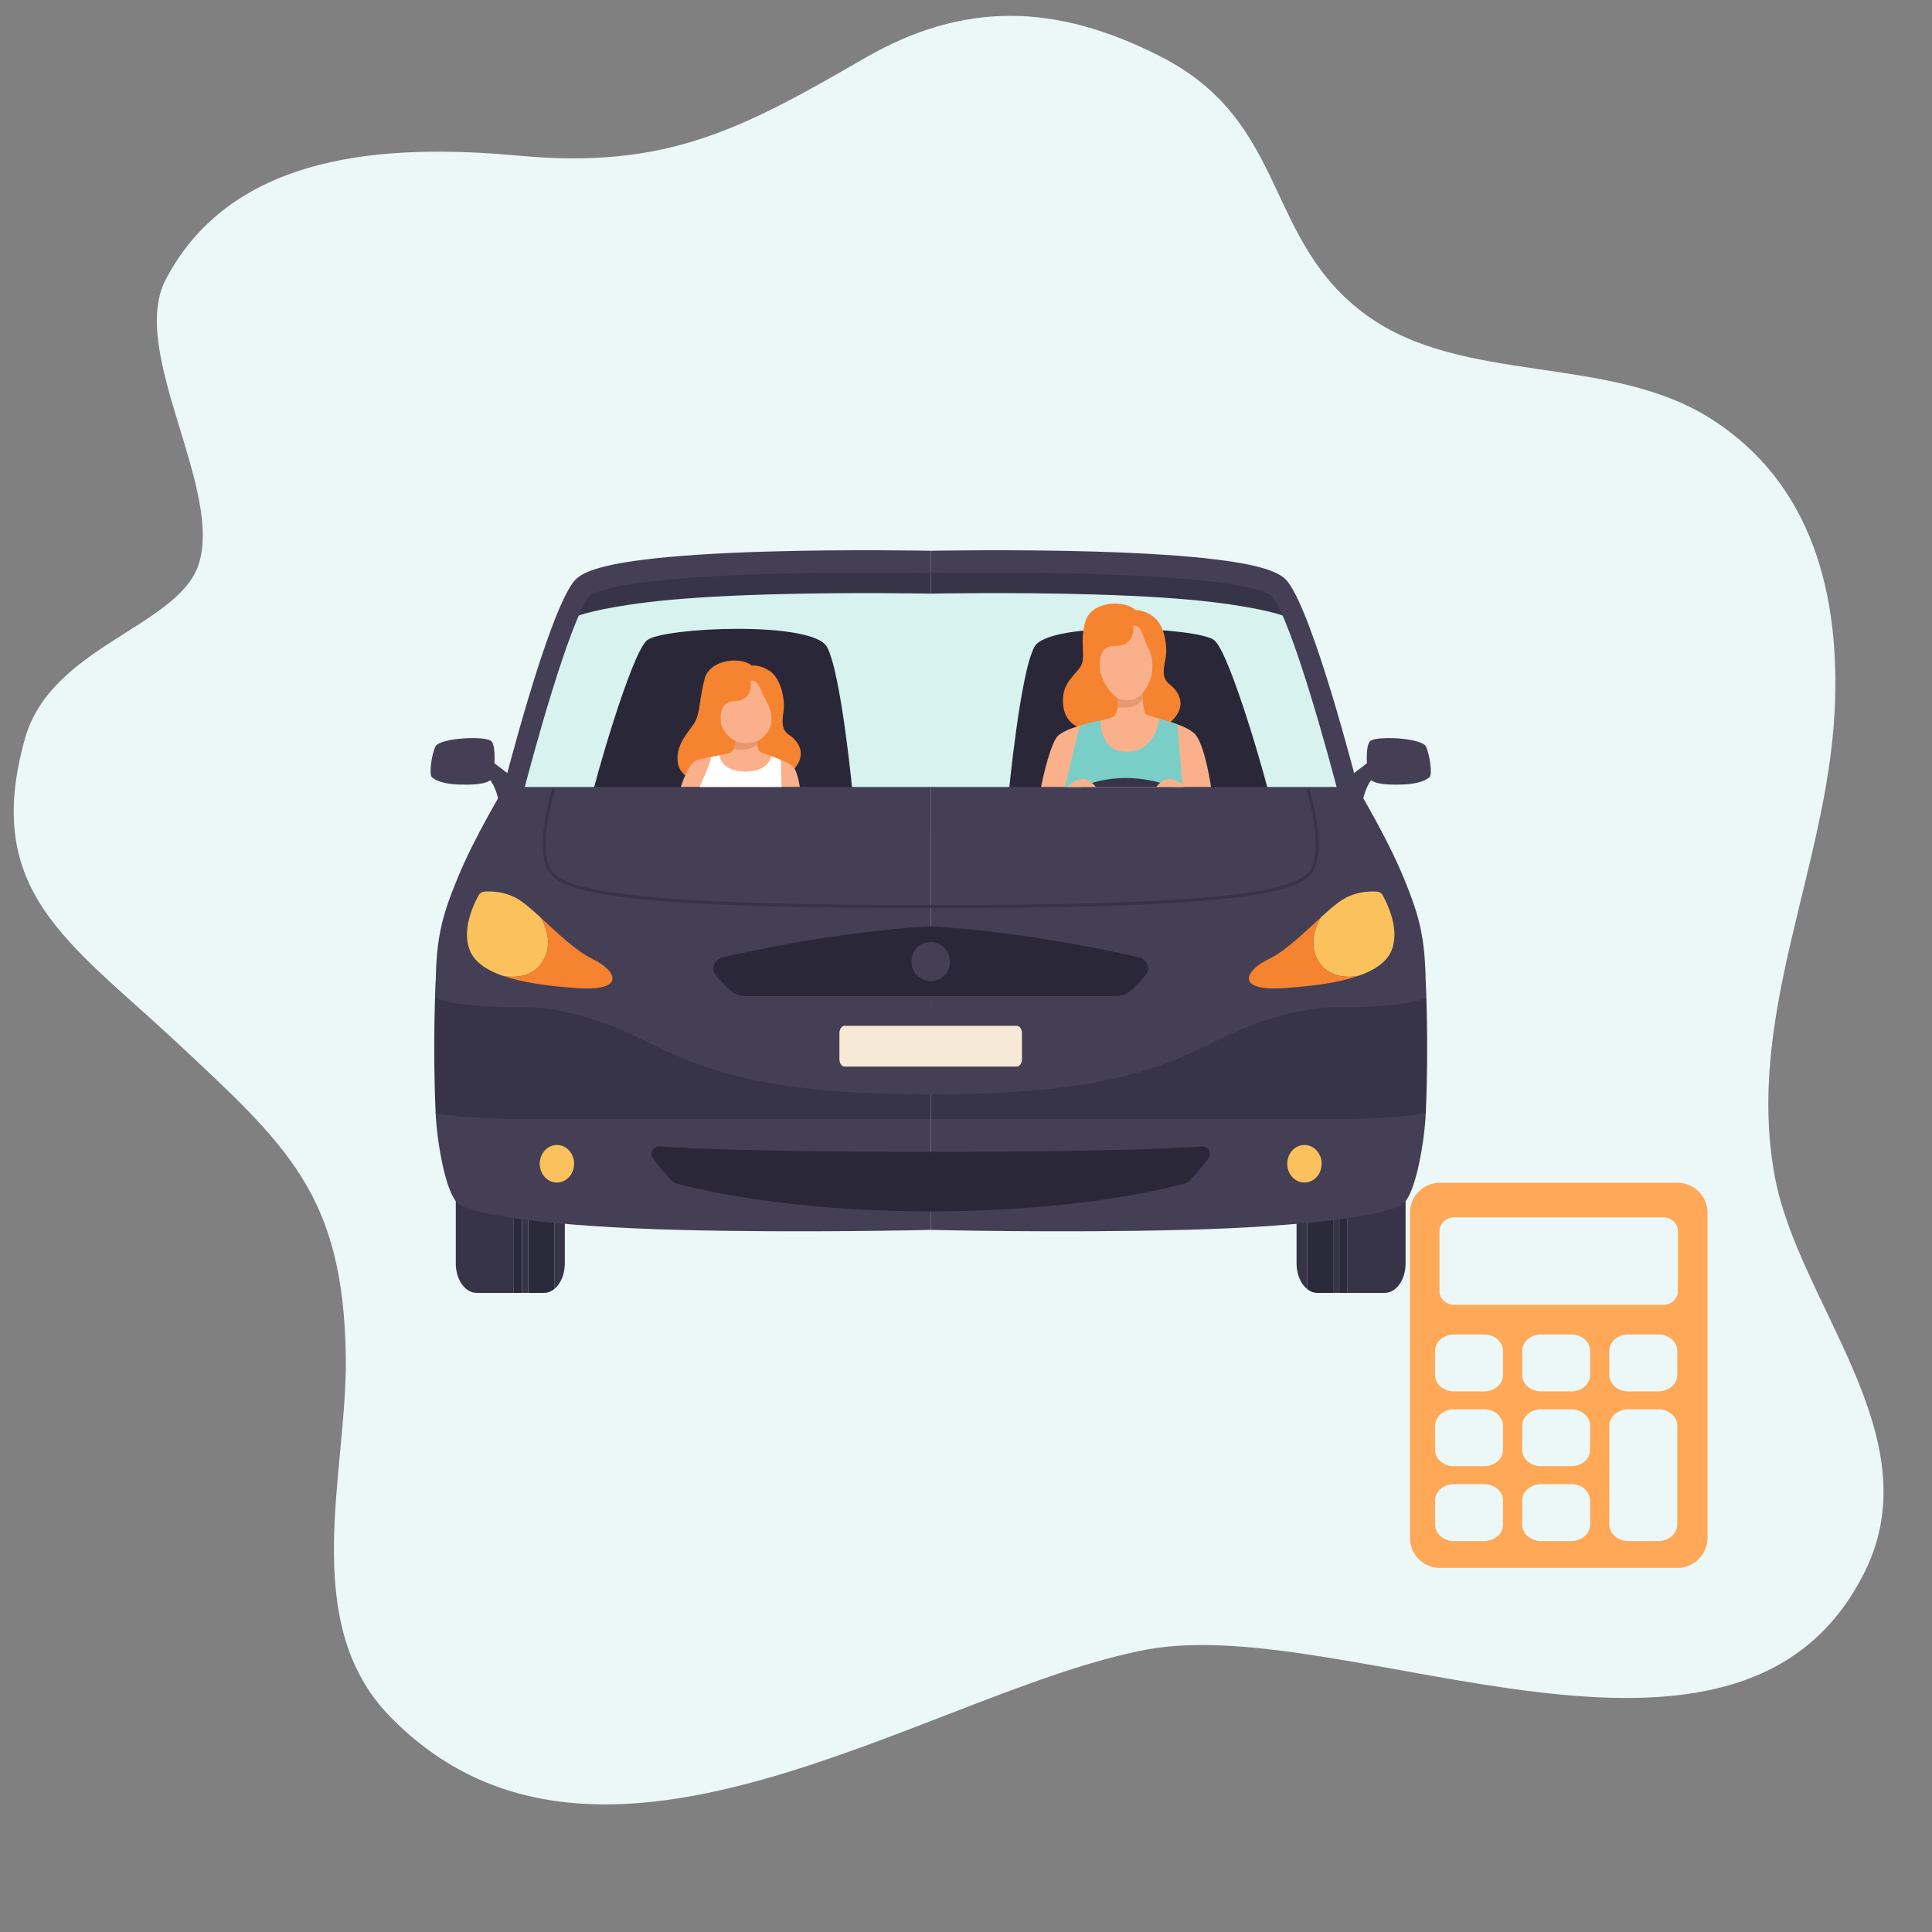 <svg xmlns="http://www.w3.org/2000/svg" width="200" height="200" version="1.0" viewBox="0 0 150 150"><rect x="0" y="0" width="150" height="150" fill="#808080" stroke="none"/><defs><clipPath id="j"><path d="M33.262 57H39v4h-5.738Zm0 0"/></clipPath><clipPath id="a"><path d="M109.469 91.828h23.25v30h-23.25Zm0 0"/></clipPath><clipPath id="c"><path d="M40 92h2v8.383h-2Zm0 0"/></clipPath><clipPath id="d"><path d="M35 92h5v8.383h-5Zm0 0"/></clipPath><clipPath id="e"><path d="M39 92h2v8.383h-2Zm0 0"/></clipPath><clipPath id="f"><path d="M41 92h3v8.383h-3Zm0 0"/></clipPath><clipPath id="g"><path d="M33.262 85H73v11H33.262Zm0 0"/></clipPath><clipPath id="h"><path d="M33.262 76H73v11H33.262Zm0 0"/></clipPath><clipPath id="i"><path d="M33.262 61H73v18H33.262Zm0 0"/></clipPath><clipPath id="b"><path d="M43 93h1v7.383h-1Zm0 0"/></clipPath><clipPath id="k"><path d="M38 42.633h35V63H38Zm0 0"/></clipPath><clipPath id="l"><path d="M100 93h2v7.383h-2Zm0 0"/></clipPath><clipPath id="m"><path d="M103 92h1v8.383h-1Zm0 0"/></clipPath><clipPath id="n"><path d="M104 92h6v8.383h-6Zm0 0"/></clipPath><clipPath id="o"><path d="M103 92h2v8.383h-2Zm0 0"/></clipPath><clipPath id="p"><path d="M101 92h3v8.383h-3Zm0 0"/></clipPath><clipPath id="q"><path d="M106 57h5.262v4H106Zm0 0"/></clipPath><clipPath id="r"><path d="M72 42.633h34V63H72Zm0 0"/></clipPath></defs><path fill="#ecf8f8" d="M12.883 21.672c5.226-9.93 17.304-10.512 27.437-9.582 11.325 1.047 17.16-1.973 26.715-7.52C74.79.07 81.961.215 90.18 4.426c9.93 5.11 7.898 14.258 15.941 20.062 7.461 5.403 18.727 2.992 26.656 7.989 7.953 5.023 10.102 13.703 9.668 22.675-.61 12.227-6.91 23.668-4.675 36.067 1.8 9.988 12.226 20.238 7.027 30.777-9.727 19.719-40.102 3.195-55.723 6.07-16.898 3.137-42.511 21.864-58.77 5.227-7.202-7.348-3.312-19.05-3.456-28.023-.203-12.485-4.473-16.258-13.184-24.391-8.39-7.809-15.039-11.7-11.73-23.52 1.976-7.086 11.617-8.652 13.414-13.328 2.18-5.836-5.457-16.726-2.465-22.36Zm0 0"/><g clip-path="url(#a)"><path fill="#ffa857" fill-rule="evenodd" d="M132.57 119.402V94.164c0-.644-.261-1.227-.687-1.652a2.323 2.323 0 0 0-1.649-.684h-18.43c-.644 0-1.226.262-1.648.684a2.326 2.326 0 0 0-.687 1.652v25.238c0 .641.261 1.227.687 1.649a2.323 2.323 0 0 0 1.649.683h18.43c.644 0 1.226-.261 1.648-.683a2.317 2.317 0 0 0 .687-1.649Zm-19.687-15.793h2.347c.403 0 .77.141 1.032.371.265.23.43.551.43.899v1.875c0 .351-.165.672-.43.902-.262.23-.63.371-1.032.371h-2.347c-.403 0-.77-.144-1.031-.37-.266-.231-.43-.552-.43-.903v-1.875c0-.348.164-.668.43-.899.261-.23.628-.37 1.03-.37Zm6.765 0h2.344c.406 0 .77.141 1.035.371.266.23.43.551.43.899v1.875c0 .351-.164.672-.43.902a1.593 1.593 0 0 1-1.035.371h-2.344a1.6 1.6 0 0 1-1.035-.37c-.265-.231-.43-.552-.43-.903v-1.875c0-.348.165-.668.43-.899a1.58 1.58 0 0 1 1.035-.37Zm6.766 0h2.344c.402 0 .77.141 1.035.371.266.23.43.551.43.899v1.875c0 .351-.164.672-.43.902a1.6 1.6 0 0 1-1.035.371h-2.344c-.406 0-.77-.14-1.035-.37-.266-.231-.43-.552-.43-.903v-1.875c0-.348.164-.668.43-.899.266-.23.629-.37 1.035-.37Zm-13.531 5.809h2.347c.403 0 .77.144 1.032.375.265.23.43.547.43.898v1.875c0 .352-.165.668-.43.899-.262.23-.63.37-1.032.37h-2.347c-.403 0-.77-.14-1.031-.37a1.187 1.187 0 0 1-.43-.899v-1.875c0-.351.164-.668.43-.898.261-.23.628-.375 1.03-.375Zm6.765 0h2.344c.406 0 .77.144 1.035.375.266.23.43.547.43.898v1.875c0 .352-.164.668-.43.899-.265.23-.629.37-1.035.37h-2.344c-.402 0-.77-.14-1.035-.37a1.187 1.187 0 0 1-.43-.899v-1.875c0-.351.165-.668.43-.898.266-.23.633-.375 1.035-.375Zm6.766 0h2.344c.402 0 .77.144 1.035.375.266.23.43.547.43.898v7.684c0 .352-.164.668-.43.898-.266.23-.633.375-1.035.375h-2.344c-.406 0-.77-.144-1.035-.375a1.187 1.187 0 0 1-.43-.898v-7.684c0-.351.164-.668.43-.898.266-.23.629-.375 1.035-.375Zm-13.531 5.812h2.347c.403 0 .77.141 1.032.372.265.23.43.546.43.898v1.875c0 .352-.165.668-.43.898-.262.23-.63.375-1.032.375h-2.347c-.403 0-.77-.144-1.031-.375a1.187 1.187 0 0 1-.43-.898V116.5c0-.352.164-.668.43-.898.261-.23.628-.372 1.03-.372Zm6.765 0h2.344c.406 0 .77.141 1.035.372.266.23.43.546.43.898v1.875c0 .352-.164.668-.43.898-.265.23-.629.375-1.035.375h-2.344c-.402 0-.77-.144-1.035-.375a1.187 1.187 0 0 1-.43-.898V116.5c0-.352.165-.668.43-.898a1.58 1.58 0 0 1 1.035-.372Zm10.63-14.988c0 .293-.13.559-.337.75a1.167 1.167 0 0 1-.796.313h-16.25c-.31 0-.594-.121-.797-.313a1.02 1.02 0 0 1-.336-.75v-4.664c0-.289.129-.555.336-.75.203-.191.488-.312.797-.312h16.25c.308 0 .593.12.796.312.207.195.336.461.336.75v4.664"/></g><path fill="#d8f2f0" d="M45.508 62.531c-.133.028-5.79-.386-5.79-.386s1.65-7.102 3.028-10.727c1.383-3.625 3.074-5.688 4.504-6.184 1.434-.496 30.508-1.07 33.969-1.093 3.46-.028 17.258.078 19.34 4.043 2.082 3.964 4.164 13.332 4.113 14.48-.055 1.148-23.09 2.32-25.64 2.738-2.552.418-33.524-2.87-33.524-2.87"/><path fill="#383448" d="m39.719 63.887-.805-.473c.36-1.414 3.563-13.918 5.598-16.633.441-.582 1.449-1.25 5.601-1.758 2.356-.289 5.485-.492 9.301-.609 6.48-.2 12.781-.066 12.844-.066v1.742c-.063 0-6.332-.13-12.758.066-3.762.114-6.844.313-9.156.594-3.98.48-5.614 1.078-5.668 1.145-1.54 2.054-4.008 12.242-4.957 15.992"/><path fill="#2a2838" d="M45.996 61.703c0-.363 2.992-11.016 4.254-12.004 1.262-.992 12.844-1.52 13.957.528 1.113 2.043 2.004 11.476 2.004 11.476H45.996M98.523 61.703c0-.363-2.996-11.016-4.257-12.004-1.262-.992-12.84-1.52-13.957.528-1.11 2.043-2.004 11.476-2.004 11.476h20.218"/><g clip-path="url(#b)"><path fill="#383448" d="M43.035 93.113v6.969c.488-.394.817-1.133.817-1.98v-4.93l-.817-.059"/></g><g clip-path="url(#c)"><path fill="#383448" d="M40.535 92.938v7.44h.48v-7.41l-.48-.03"/></g><g clip-path="url(#d)"><path fill="#383448" d="M35.387 92.574v5.528c0 1.257.726 2.277 1.62 2.277h2.884V92.89l-4.504-.317"/></g><g clip-path="url(#e)"><path fill="#2b2a3b" d="M39.89 92.89v7.489h.645v-7.442l-.644-.046"/></g><g clip-path="url(#f)"><path fill="#2b2a3b" d="M41.016 92.969v7.41h1.218c.29 0 .563-.106.801-.297v-6.969l-2.02-.144"/></g><g clip-path="url(#g)"><path fill="#443f55" d="M72.258 86.883v8.605s-9.918.25-19.63 0c-9.71-.254-16.081-1.156-17.085-2.062-1.004-.906-1.648-5.086-1.719-6.996-.07-1.91 38.434.453 38.434.453"/></g><g clip-path="url(#h)"><path fill="#383448" d="M72.258 76.867v10.016h-32.38s-3.917-.051-6.054-.453c-.25-5.434.004-10.266.004-10.266l38.43.703"/></g><g clip-path="url(#i)"><path fill="#443f55" d="M39.188 61.098h33.07v17.105h-32.84s-3.98-.05-5.59-.707c-.047-4.426.39-6.137 1.703-9.332 1.309-3.195 3.657-7.066 3.657-7.066"/></g><path fill="#443f55" d="m38.195 59.113 1.524 1.16-.305 1.13-.707.742s-.238-1.317-.93-1.872c-.687-.554.418-1.16.418-1.16"/><g clip-path="url(#j)"><path fill="#443f55" d="M33.531 60.336s.414.512 2.082.574c1.668.063 2.485-.144 2.63-.574.144-.434.304-2.324-.079-2.777-.387-.454-4.039-.29-4.36.41-.324.699-.495 2.199-.273 2.367"/></g><path fill="#383448" d="M72.258 70.516c-10.754 0-17.93-.227-22.582-.707-4.285-.442-6.473-1.102-7.094-2.145-1.125-1.879.238-6.262.297-6.45l.215.083c-.016.043-1.383 4.453-.324 6.23 1.175 1.973 9.445 2.739 29.488 2.739v.25"/><path fill="#fbc15d" d="M44.574 90.355c0-.808-.597-1.46-1.336-1.46-.734 0-1.332.652-1.332 1.46 0 .805.598 1.457 1.332 1.457.739 0 1.336-.652 1.336-1.457"/><g clip-path="url(#k)"><path fill="#443f55" d="m40.434 62.3-1.52-.468c.36-1.418 3.563-13.922 5.598-16.637.441-.582 1.449-1.25 5.601-1.758 2.356-.289 5.485-.492 9.301-.609 6.48-.195 12.781-.066 12.844-.066v1.746c-.063-.004-6.332-.133-12.758.062-3.762.114-6.844.313-9.156.594-3.98.484-4.563 1.078-4.614 1.145-1.542 2.058-4.347 12.242-5.296 15.992"/></g><path fill="#383448" d="m104.8 63.887.805-.473c-.359-1.414-3.566-13.918-5.601-16.633-.438-.586-1.445-1.25-5.598-1.758-2.355-.289-5.484-.496-9.3-.609-6.481-.2-12.786-.07-12.848-.066v1.742c.062 0 6.332-.13 12.758.066 3.765.114 6.843.313 9.16.594 3.98.48 5.613 1.078 5.664 1.145 1.543 2.054 4.008 12.242 4.96 15.992"/><g clip-path="url(#l)"><path fill="#383448" d="M101.484 93.113v6.969c-.488-.394-.82-1.133-.82-1.98v-4.93l.82-.059"/></g><g clip-path="url(#m)"><path fill="#383448" d="M103.984 92.938v7.44h-.48v-7.41l.48-.03"/></g><g clip-path="url(#n)"><path fill="#383448" d="M109.129 92.574v5.528c0 1.257-.723 2.277-1.617 2.277h-2.887V92.89l4.504-.317"/></g><g clip-path="url(#o)"><path fill="#2b2a3b" d="M104.625 92.89v7.489h-.64v-7.442l.64-.046"/></g><g clip-path="url(#p)"><path fill="#2b2a3b" d="M103.504 92.969v7.41h-1.219c-.293 0-.566-.106-.8-.297v-6.969l2.019-.144"/></g><path fill="#443f55" d="M72.258 86.883v8.605s9.918.25 19.633 0c9.71-.254 16.082-1.156 17.086-2.062 1-.906 1.648-5.086 1.718-6.996.067-1.91-38.437.453-38.437.453"/><path fill="#383448" d="M72.258 76.867v10.016h32.379s3.922-.051 6.058-.453c.25-5.434-.004-10.266-.004-10.266l-38.433.703"/><path fill="#443f55" d="M105.328 61.098h-33.07v17.105h32.84s3.98-.05 5.593-.707c.047-4.426-.39-6.137-1.703-9.332-1.312-3.195-3.66-7.066-3.66-7.066"/><path fill="#443f55" d="m106.32 59.113-1.52 1.16.302 1.13.707.742s.242-1.317.93-1.872c.69-.554-.419-1.16-.419-1.16"/><g clip-path="url(#q)"><path fill="#443f55" d="M110.988 60.332s-.418.516-2.086.578c-1.668.063-2.484-.144-2.629-.578-.144-.43-.304-2.32.082-2.773.383-.454 4.04-.29 4.36.41.32.699.496 2.199.273 2.363"/></g><path fill="#383448" d="M72.258 70.516c10.758 0 17.933-.227 22.582-.707 4.285-.442 6.476-1.102 7.097-2.145 1.122-1.879-.238-6.262-.296-6.45l-.215.083c.011.043 1.383 4.453.32 6.23-1.176 1.973-9.441 2.739-29.488 2.739v.25"/><path fill="#fbc15d" d="M99.941 90.355c0-.808.598-1.46 1.336-1.46.739 0 1.336.652 1.336 1.46 0 .805-.597 1.457-1.336 1.457-.738 0-1.336-.652-1.336-1.457"/><g clip-path="url(#r)"><path fill="#443f55" d="m104.086 62.3 1.52-.468c-.36-1.418-3.567-13.922-5.602-16.637-.438-.582-1.445-1.25-5.598-1.758-2.355-.289-5.484-.492-9.3-.609-6.481-.195-12.786-.066-12.848-.066v1.742c.062 0 6.332-.129 12.758.066 3.765.114 6.843.313 9.16.594 3.98.484 4.558 1.078 4.613 1.145 1.543 2.054 4.344 12.242 5.297 15.992"/></g><path fill="#2a2838" d="M57.867 77.336h14.39v-5.41s-6.808.25-16.195 2.414a.866.866 0 0 0-.472 1.394c.367.446.762.836 1.07 1.125.328.305.758.477 1.207.477M86.652 77.336H72.258v-5.41s6.812.25 16.195 2.414c.629.14.887.902.473 1.394-.367.446-.762.836-1.067 1.125a1.774 1.774 0 0 1-1.207.477"/><path fill="#443f55" d="M73.75 74.633c0-.828-.668-1.496-1.492-1.496-.82 0-1.488.668-1.488 1.496a1.491 1.491 0 1 0 2.98 0"/><path fill="#fbc15d" d="M42.145 74.637c1.011-1.657-.18-3.41-.184-3.414-.555-.512-1.074-.965-1.516-1.27-1.062-.734-2.238-.77-2.8-.73a.588.588 0 0 0-.485.289c-.387.695-1.34 2.687-.676 4.289.368.89 1.282 1.511 2.532 1.953.136.031 2.148.484 3.129-1.117"/><path fill="#f68330" d="M46.012 74.46c-1.282-.605-2.77-2.065-4.051-3.237.004.004 1.195 1.757.184 3.414-.98 1.601-2.993 1.148-3.13 1.117 1.536.539 3.575.808 5.747.96 3.941.282 3.082-1.386 1.25-2.253"/><path fill="#fbc15d" d="M102.371 74.637c-1.008-1.657.18-3.41.184-3.414.558-.512 1.074-.965 1.52-1.27 1.062-.734 2.237-.77 2.796-.73.211.011.395.12.484.289.387.695 1.344 2.687.68 4.289-.367.89-1.285 1.511-2.535 1.953-.133.031-2.148.484-3.129-1.117"/><path fill="#f68330" d="M98.508 74.46c1.277-.605 2.765-2.065 4.047-3.237-.004.004-1.192 1.757-.184 3.414.98 1.601 2.996 1.148 3.129 1.117-1.531.539-3.57.808-5.742.96-3.945.282-3.086-1.386-1.25-2.253"/><path fill="#443f55" d="M41.344 78.203s3.746.113 8.433 2.461c4.684 2.348 9.356 4.305 22.48 4.305v-6.766l-10.769-.2s-19.574-1.3-20.144.2M103.176 78.203s-3.746.113-8.434 2.461c-4.683 2.348-9.36 4.305-22.484 4.305v-6.766l10.77-.2s19.574-1.3 20.148.2"/><path fill="#f6ead6" d="M78.941 79.645H65.574c-.222 0-.402.253-.402.57v2.023c0 .313.18.57.402.57h13.367c.223 0 .403-.257.403-.57v-2.023c0-.317-.18-.57-.403-.57"/><path fill="#2a2838" d="M52.605 91.91c1.563.422 8.563 2.14 19.653 2.14v-4.616s-14.91.02-21.051-.43c-.5-.04-.809.531-.512.933a25.998 25.998 0 0 0 1.348 1.622c.152.168.348.289.562.351M91.91 91.906c-1.558.426-8.558 2.145-19.652 2.145v-4.617s14.914.02 21.055-.43a.584.584 0 0 1 .507.933 24.835 24.835 0 0 1-1.343 1.622c-.153.168-.348.289-.567.347"/><path fill="#f68330" d="M88.137 47.355s.789-.027 1.543.633c.757.657.992 2.301.8 3.207-.19.907-.246 1.5.336 1.942.582.445 1.461 1.554.18 2.816-1.281 1.262-5.226.926-6.336.766-1.11-.164-2.078-.684-2.133-2.215-.058-1.535.977-2.078 1.395-2.8.418-.72-.152-1.93.371-3.513.523-1.582 3.074-1.601 3.844-.836"/><path fill="#f9b08b" d="M89.621 50.582c.11 1.895-.781 3.785-2.008 3.86-1.23.07-2.332-1.704-2.441-3.602-.11-1.899.812-3.2 2.043-3.27 1.23-.07 2.297 1.114 2.406 3.012"/><path fill="#f68330" d="M87.965 48.582s.176.918-.52 1.348c-.695.433-1.168-.028-1.715.515-.546.543-.293 1.801-.293 1.801s-.91-1.535-.414-3.137c.497-1.601 2.122-2.164 3.454-1.39 1.332.773 1.332 3.117 1.332 3.117s-.008.98-.391 1.586c.21-1.438-.227-2.02-.477-2.567-.246-.55-.324-1.359-.976-1.273M58.352 51.668s.757-.078 1.523.512c.766.59 1.09 2.156.96 3.039-.132.879-.148 1.453.438 1.843.59.391 1.5 1.407.344 2.696-1.156 1.289-4.969 1.207-6.047 1.117-1.074-.09-2.812-.293-2.957-1.762-.148-1.468 1.02-2.41 1.38-3.129.359-.718.308-1.73.714-3.28.41-1.552 2.86-1.727 3.645-1.036"/><path fill="#f9b08b" d="M59.973 54.676c.218 1.816-.598 2.879-1.774 3.023-1.176.14-2.27-.687-2.488-2.504-.219-1.816.59-3.125 1.77-3.265 1.175-.145 2.273.93 2.492 2.746"/><path fill="#f68330" d="M58.258 52.855s.226.872-.414 1.329c-.64.457-1.125.043-1.621.597-.493.559-.172 1.75-.172 1.75s-.969-1.422-.586-2.992c.379-1.566 1.91-2.207 3.234-1.543 1.328.664 1.469 2.918 1.469 2.918s.05.938-.281 1.547c.117-1.395-.34-1.93-.61-2.441-.273-.512-.394-1.286-1.02-1.165"/><path fill="#f9b08b" d="M88.695 53.836s.035 1.262.239 1.574c.199.313 3.27.703 3.972 1.746.703 1.047 1.117 3.942 1.117 3.942H80.828s.547-2.809 1.172-3.793c.625-.98 3.879-1.32 4.426-1.66.547-.34.336-1.81.336-1.81h1.933M58.773 57.418s-.039.687.215.922c.254.234 2.399.75 2.703 1.332.305.586.403 1.426.403 1.426h-9.235s.41-1.309.899-1.84c.488-.528 2.637-.567 3.027-.88.39-.312.332-1.136.332-1.136l1.656.176"/><path fill="#e8986e" d="M86.77 54.926s.476.094 1.082-.043c.601-.137.867-.633.867-.633l-.02-.414s-.297.398-.867.504c-.574.105-1.035-.121-1.035-.121l-.027.707M56.969 58.137s.316.152.968.047c.649-.11.852-.391.852-.391l-.016-.25s-.3.137-.796.148c-.5.016-.864-.148-.864-.148s-.015.289-.144.594"/><path fill="#fff" d="M55.852 58.645s.109 1.238 1.992 1.261c1.879.02 2.035-1.195 2.035-1.195l.754.281.047 2.106h-6.356s.813-1.793.899-2.344l.629-.11"/><path fill="#79cfc8" d="M85.445 55.945s-.113 2.492 2.098 2.426c2.215-.066 2.477-2.566 2.477-2.566l1.39.433.403 4.86h-9.137l1.156-4.75s1.219-.38 1.613-.403"/><path fill="#383448" d="M83.926 61.098h7.066s-3.344-1.563-7.066 0"/><path fill="#f9b08b" d="M89.777 61.098s.52-.735 1.149-.621c.633.113 1.07.62 1.07.62h-2.219M85.074 61.098s-.52-.735-1.148-.621c-.63.113-1.07.62-1.07.62h2.218"/></svg>